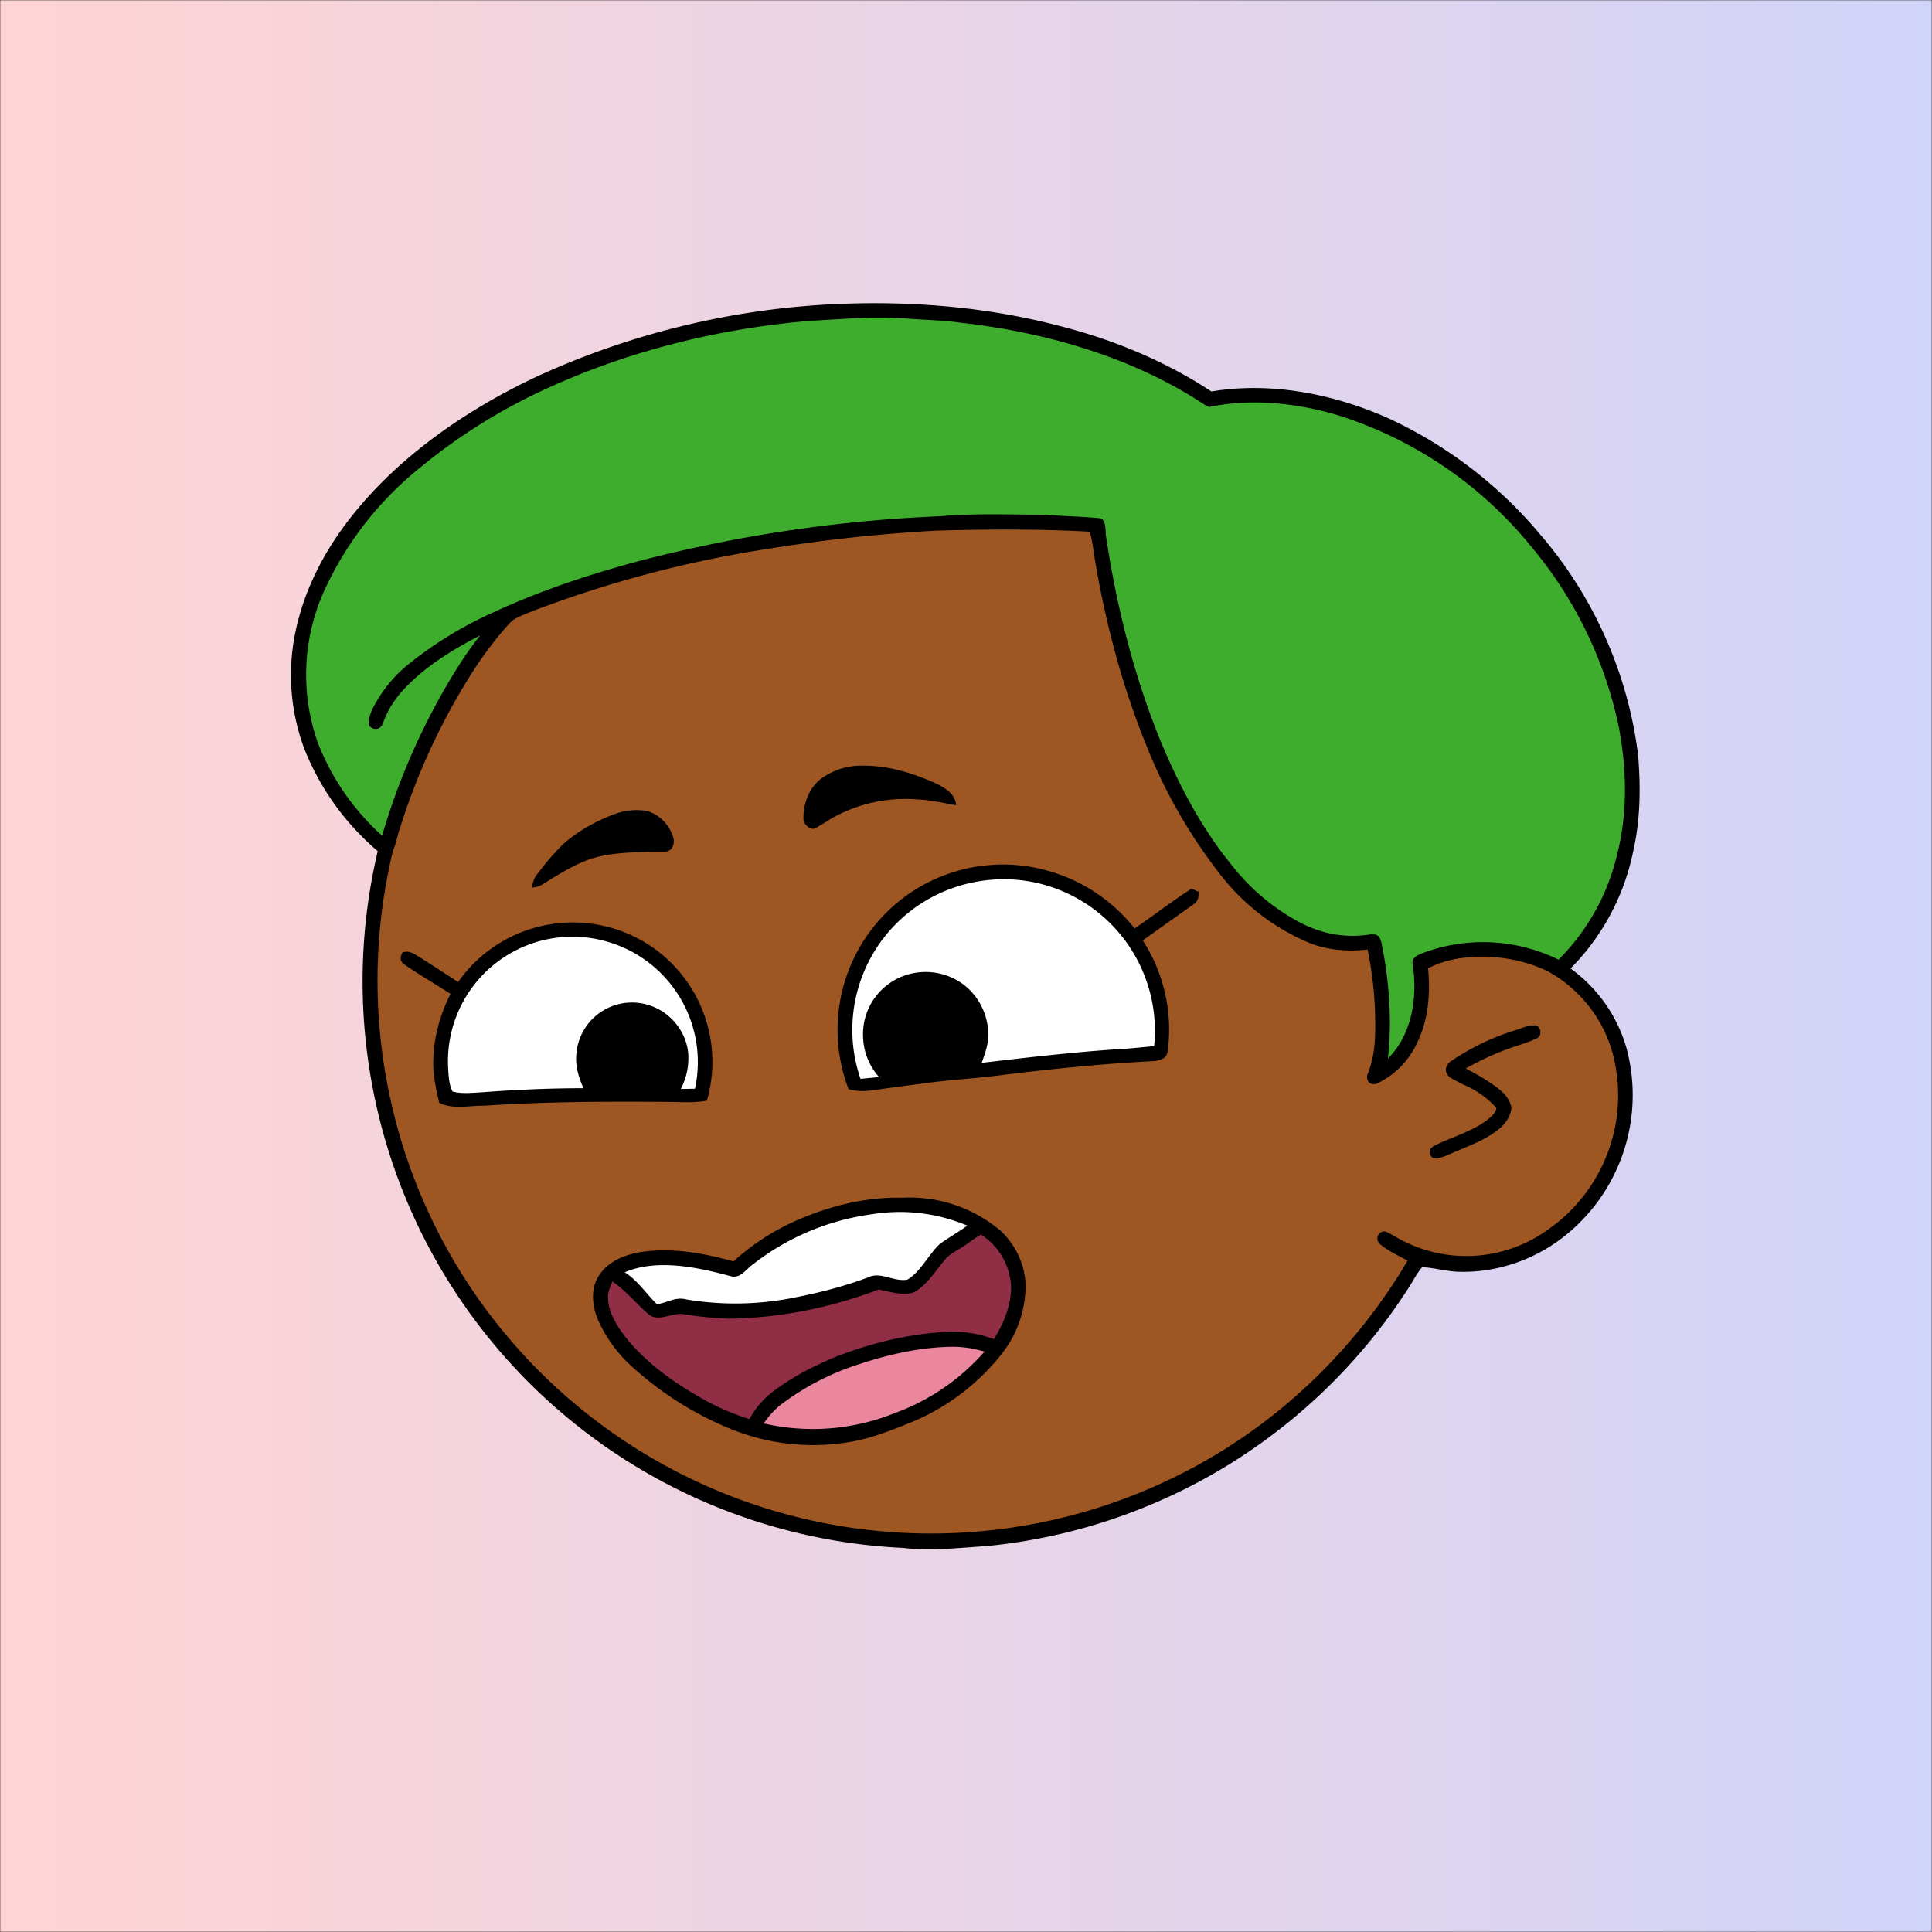 <svg xmlns="http://www.w3.org/2000/svg" viewBox="0 0 762 762" fill="none" shape-rendering="auto"><rect x="0" y="0" width="762" height="762" fill="#333333" stroke="none"/><mask id="viewboxMask"><rect width="762" height="762" rx="0" ry="0" x="0" y="0" fill="#fff" /></mask><g mask="url(#viewboxMask)"><rect fill="url(#backgroundLinear)" width="762" height="762" x="0" y="0" /><defs><linearGradient id="backgroundLinear" gradientTransform="rotate(0 0.5 0.5)"><stop stop-color="#ffd4d4"/><stop offset="1" stop-color="#d1d4f9"/></linearGradient></defs><path d="M396 164.8a224.8 224.8 0 0 1 104.8 42.4c6.2 4.9 12.5 9.4 18 15a225.4 225.4 0 0 1 71.8 149 58.5 58.5 0 0 1 50.9 42.2 71 71 0 0 1-27.6 76.5c-11 7.7-24.5 12-38 11.7-5 0-10-1.6-15-1.8-1.9 2.2-3.3 4.9-4.8 7.3A223.3 223.3 0 0 1 389 609.8c-11 .7-21.9 2-33 .7a223.7 223.7 0 0 1-178.8-342.3A223.4 223.4 0 0 1 352 163.5c14.6-1.4 29.4-.3 44 1.3Z" fill="#000"/><path fill-rule="evenodd" clip-rule="evenodd" d="M498.8 213.2A216 216 0 0 0 363 169c-13-.2-26.2 1.6-39 4a218 218 0 0 0-113.6 365.5 218.5 218.5 0 0 0 260.4 40.2c35-18.8 64.2-47.3 84.4-81.5l-3-1.6c-2.8-1.4-5.7-3-8-5-2.2-2-.3-5.8 2.7-4.7 1.5.7 3 1.6 4.4 2.4a55 55 0 0 0 59.6-3.6 64.5 64.5 0 0 0 25-69.8 53.1 53.1 0 0 0-24-31 52.6 52.6 0 0 0-47-2.8c-1.6.8-3.4 1.5-5 1.3-2.5-.2-2.8-4.2-.6-5.2 8-4 16.5-5.6 25.4-6.4a217 217 0 0 0-72-146.4c-4.4-4-8.7-8.1-13.9-11.3Zm107.6 196.2c2-1.2 1.3-5.1-1.4-5-2 0-4.2.8-6.2 1.6l-1.4.4a95.1 95.1 0 0 0-25.5 12.4c-2.2 2-2.2 4.4.1 6.2a92 92 0 0 0 5.2 2.8 36 36 0 0 1 13 9.2c-.2 1.9-2 3.4-3.4 4.5l-.2.2c-3.9 3-8.8 5-13.6 7-2.5 1-4.9 2-7.1 3.1-1.7.8-2.6 2.2-1.6 3.9 1 2 3.2 1.1 5 .5l.6-.2 5.4-2.3c5.4-2.3 11-4.5 15.4-8 2.7-2.1 5.1-5.1 5.4-8.7-.5-3.4-2.7-5.7-5.3-7.8a83 83 0 0 0-11.6-7.2l-1.1-.6c5.4-3 10.8-5.6 16.6-7.7l5-1.7a52 52 0 0 0 6.7-2.6Z" fill="#9e5622"/><g transform="translate(-161 -83)"><path d="M574.5 426.5a66.4 66.4 0 0 1 34 22.7c7.5-5.1 14.7-10.7 22.4-15.7l3 1.3c-.3 2.1-.2 3.6-2.2 4.9l-20 14.2a64.5 64.5 0 0 1 9.8 44c-.5 2.7-3 3.4-5.5 3.6-19.7 1-39.4 3-59 5.4-11 1.5-22.2 2-33.2 3.6l-13.6 1.8c-5 .7-9.5 1.7-14.5.3a65.2 65.2 0 0 1 78.8-86.1Z" fill="#000"/><path d="M565.5 430.4a59.8 59.8 0 0 1 50.7 65.2c-4.7.4-9.5 1-14.2 1.2-18 1.2-36 3.3-53.8 5.4 1-3 2.2-6 2.5-9.2.8-9.3-4.1-18.8-12.3-23.4a25 25 0 0 0-17.5-2.7 24.5 24.5 0 0 0-19.5 25.1 25 25 0 0 0 6.3 15.8l-7.3.7a59.3 59.3 0 0 1 35.4-74.9 60.5 60.5 0 0 1 29.7-3.2Z" fill="#fff"/><path d="M416.5 455.4a55 55 0 0 1 23.3 61.7c-5.4 1-10.4.5-15.8.5-24-.2-48-.1-72 1.5-5.9-.1-12.6 1.6-17.8-1.2-1-4.6-2.1-9.2-2.3-13.9-.3-10 2.2-20 6.8-29-6-3.9-12.3-7.5-18.2-11.6-1.9-1.4-1.7-2.7-.8-4.7 2.7-1 4.5.5 6.8 1.8l15.2 9.8a55.3 55.3 0 0 1 74.8-14.9Z" fill="#000"/><path d="M400.8 454.5a49.4 49.4 0 0 1 34.3 57.9l-5.6.1a26 26 0 0 0 2.9-14.5c-1-8.6-7.3-16.1-15.6-18.6a22 22 0 0 0-28.5 19.6c-.4 4.7 1 9 2.8 13.2-13.4 0-26.8.6-40 1.6-3.8.2-8 .7-11.6-.3-1.6-3-1.6-7.1-1.8-10.5a49.1 49.1 0 0 1 63.1-48.5Z" fill="#fff"/></g><g transform="translate(-161 -83)"><path d="M502 385c9.9 0 19.9 3.2 28.8 7.3 3.4 1.8 7 4 7.3 8.3-5.1-.9-10.1-2.1-15.4-2.3a58.7 58.7 0 0 0-33.2 7.2c-2.5 1.4-5 3.3-7.6 4.4-1.8.2-4-2-4-3.8-.2-5.8 2-11.9 6.6-15.7A27 27 0 0 1 502 385ZM414 402.6c5.8.2 11 5.3 12.5 10.6.8 2.7-.4 5.8-3.5 5.7-8.8.2-18.2 0-26.8 2.2-7.5 2-14.7 6.7-21.4 10.8-1.2.8-2.5 1-4 1.2.4-2 .7-3.7 2-5.2 3.3-4.4 6.8-8.6 10.7-12.3 6-5.2 13-9 20.4-11.7 3.2-1.1 6.7-1.6 10.1-1.3Z" fill="#000"/></g><g transform="translate(-161 -83)"><path d="M517 555.4a55.3 55.3 0 0 1 38.6 13c6 5.6 9.7 13.4 9.9 21.6a43.7 43.7 0 0 1-9.9 27.6 88.3 88.3 0 0 1-35.5 26.5c-7.3 2.9-14.4 5.8-22.1 7.3a86.3 86.3 0 0 1-50-5.3 131 131 0 0 1-38.4-24.7 54.5 54.5 0 0 1-13.2-18.9c-2-5.5-2.4-12 1.2-16.9 3.7-5.4 10-7.7 16.2-8.8 12.6-1.8 24.4.4 36.5 3.7a92 92 0 0 1 25-16.2c13-5.7 27.4-9.3 41.7-8.9Z" fill="#000"/><path d="M542.5 566.4c-3.5 2.6-7.4 4.7-10.9 7.3-4.3 4-7.6 11-12.7 14-5.2 1-10.5-3.2-15.2-1-9.3 3.5-18.8 6-28.5 7.9a117.6 117.6 0 0 1-43.6.9c-4.3-1.1-7.2 1.3-11.5 1.9-4.4-4.3-7.5-9.3-12.7-12.6 12.7-5.4 28.7-2 41.6 1.5 4 1.2 6-2.5 8.8-4.5a97.4 97.4 0 0 1 47.2-19.9 68.3 68.3 0 0 1 37.5 4.5Z" fill="#fff"/><path d="M548 570a25.8 25.8 0 0 1 11.8 21c-.2 7.4-3 14-6.8 20.2a45.8 45.8 0 0 0-20-2.8c-14.4.9-28.6 4.4-42 9.6-9 3.7-18 8.3-25.7 14.3-3.7 3-6.4 6.2-8.7 10.4a93.4 93.4 0 0 1-21.6-9.8c-9.9-5.8-19-12.6-26.4-21.4-3.8-4.7-7.6-10.4-7.8-16.5-.2-2.3.9-4.4 1.7-6.6 5.4 3.7 9.4 8.7 14.2 12.9 4 3.4 9.2-.7 13.8 0 5.8 1 11.6 1.5 17.5 1.8 20.4-.2 40.6-4.3 59.6-11.5 4.2.8 10 2.7 14 1 5-2.8 8.6-8.6 12.2-12.9 1.5-1.8 3.8-3 5.7-4.2 3-1.7 5.5-4 8.5-5.6Z" fill="#8F2E45"/><path d="M536 614.2c4.5-.1 9 .6 13.3 1.9a86.5 86.5 0 0 1-35.8 24.4 86.1 86.1 0 0 1-51.3 3.9c2-2.8 4.1-5.3 6.8-7.4a103 103 0 0 1 31-16c11.5-3.8 23.9-6.6 36-6.8Z" fill="#EA869E"/></g><g transform="translate(-161 -83)"></g><g transform="translate(-161 -83)"></g><g transform="translate(-161 -83)"><path d="M484 203.3c31.3-2 63.4.1 93.9 8 21.5 5.4 42.2 13.8 60.9 26.1 23.4-3.9 47.9.9 69.4 10.4a172.1 172.1 0 0 1 60.1 45.8 164.6 164.6 0 0 1 38.8 87.4c1 12.2.9 25-1.8 37a91.5 91.5 0 0 1-26.1 48.2c-1.9 1.5-3 2.2-5.4 1a61.1 61.1 0 0 0-49.6-3c1 10.6.3 21-4.5 30.6a33 33 0 0 1-15.7 15.6c-2.7.9-4.6-1.4-3.5-4 3.3-8.1 3-16.7 2.8-25.4a149 149 0 0 0-2.9-23.5c-7.6.9-15.3.3-22.5-2.4a87.2 87.2 0 0 1-37-29 205 205 0 0 1-27.8-49.2c-9.5-23.3-16-48-20.2-72.8-.7-3.9-1-7.7-2.1-11.4-20.3-1.1-40.6-1-60.8-.4a631.8 631.8 0 0 0-65 7 452.8 452.8 0 0 0-96.2 25.6c-2.5 1.1-5 1.9-6.9 4a145.6 145.6 0 0 0-16.2 21.8 258.6 258.6 0 0 0-27 59.1c-1.1 3.2-1.6 6.8-3.2 9.7-1.4 1.6-3.4 1-4.8-.2a102.5 102.5 0 0 1-29.8-41.3 83.1 83.1 0 0 1-4.4-39.8c2.6-19 11.3-36.6 23.2-51.6 19-24 45.9-42.4 73.5-55.3a317.4 317.4 0 0 1 110.8-28Z" fill="#000"/><path d="M517 208.5c7.7.7 15.3.7 23 1.8 33.2 3.7 67.5 13.5 95.6 32 .8.5 1.6 1 2.4 1.2 16.3-3.4 34-1.6 49.8 3a160 160 0 0 1 77.4 52.4 162.1 162.1 0 0 1 34.3 71c3.1 16.7 3.5 33.6-.7 50.1a86.2 86.2 0 0 1-23.1 41.5 67.8 67.8 0 0 0-52.2-3.1c-2 .8-5.6 1.7-5.4 4.5 2.1 13 0 28-9.7 37.6 1.7-15.1.5-30.6-2.5-45.5-.7-3-1.8-3.8-4.9-3.4-9 1.4-17.6-.1-25.8-4a84 84 0 0 1-28.4-23.4c-12.3-15-21.6-33-28.9-51-10-25.1-16.6-51.6-20.6-78.2-.5-2.2.3-6.8-2.4-7.6-7.3-.7-14.6-.8-21.9-1.4-13.6 0-27.4-.6-41 .6A560.9 560.9 0 0 0 414.1 304c-20 5.3-40 11.9-58.7 20.6a153 153 0 0 0-32.3 19.6 53 53 0 0 0-15.6 19.3c-.6 1.9-1.6 3.8-.8 5.8 1.8 2 4.6 1.4 5.4-1.2 2-5.6 5.2-10.3 9.4-14.5 8.1-8.3 18.6-14.7 28.9-20-4 5-7.6 10.4-11 16a265.7 265.7 0 0 0-27.7 63 96.2 96.2 0 0 1-25.4-36.8 80.5 80.5 0 0 1 2-58.5 133 133 0 0 1 38.2-49.7 225 225 0 0 1 52-32.2c32.2-14.5 67.3-23 102.5-25.9 12-.6 23.9-1.8 36-.9Z" fill="#3eac2c"/></g><g transform="translate(-161 -83)"></g></g></svg>